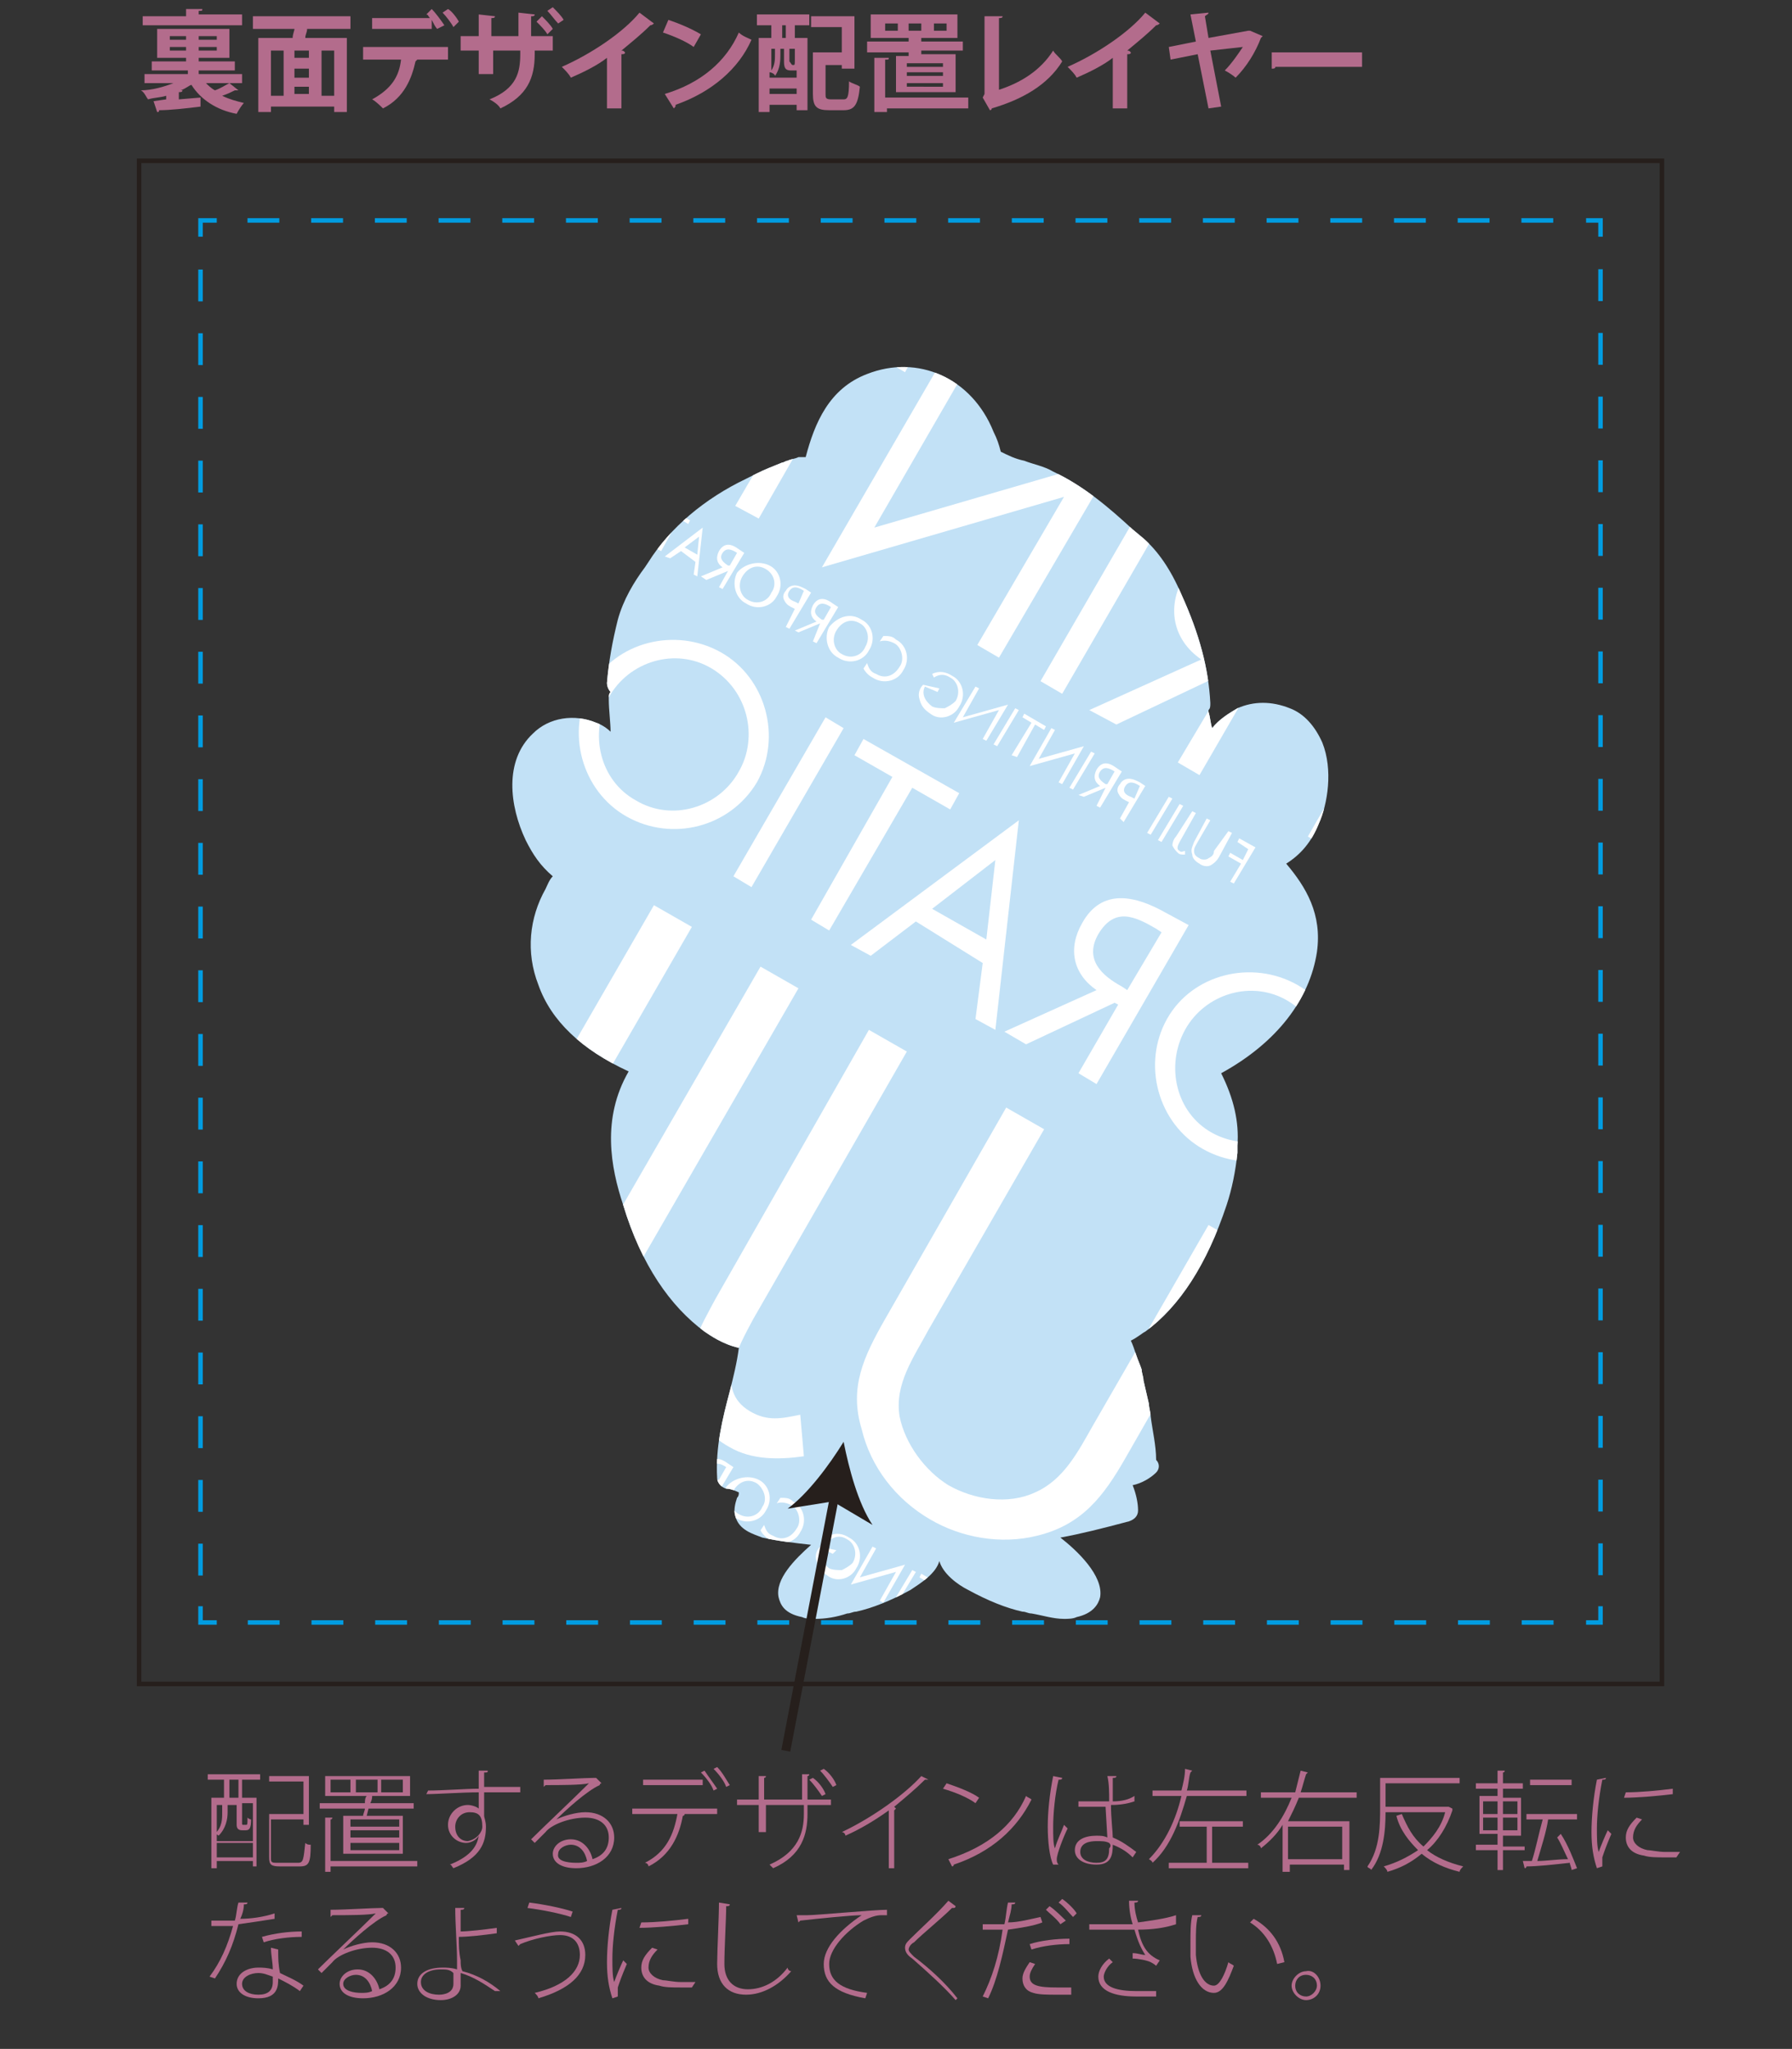 <?xml version="1.0" encoding="utf-8"?>
<!-- Generator: Adobe Illustrator 21.0.2, SVG Export Plug-In . SVG Version: 6.00 Build 0)  -->
<svg version="1.1" id="レイヤー_1" xmlns="http://www.w3.org/2000/svg" xmlns:xlink="http://www.w3.org/1999/xlink" x="0px"
	 y="0px" viewBox="0 0 99.2 113.4" style="enable-background:new 0 0 99.2 113.4;" xml:space="preserve">
<rect x="0" y="0" width="99.2" height="113.4" fill="#333333" stroke="none"/>
<style type="text/css">
	.st0{fill:#C2E1F6;}
	.st1{clip-path:url(#SVGID_2_);}
	.st2{fill:#FFFFFF;}
	.st3{fill:none;stroke:#261F1C;stroke-width:0.25;stroke-miterlimit:10;}
	.st4{fill:none;stroke:#009CE1;stroke-width:0.25;stroke-miterlimit:10;}
	.st5{fill:none;stroke:#009CE1;stroke-width:0.25;stroke-miterlimit:10;stroke-dasharray:1.763,1.763;}
	.st6{fill:#B36C8C;}
	.st7{fill:none;stroke:#261F1C;stroke-width:0.5;stroke-miterlimit:10;}
	.st8{fill:#261F1C;}
</style>
<path class="st0" d="M73,45.6c0.5-1.1,0.8-3,0.2-4.5c-0.4-0.9-1-1.6-1.8-1.9c-1-0.4-2-0.4-2.9,0c-0.5,0.3-1,0.6-1.4,1.1
	c-0.1-0.3-0.1-0.6-0.2-0.9c0,0,0,0,0-0.1c0.1-0.1,0.1-0.2,0.1-0.4c-0.1-1.9-0.6-3.8-1.6-6c-0.6-1.4-1.3-2.4-2.1-3.1l-0.6-0.5
	c-1.3-1.2-2.7-2.4-4.4-3.2c-0.5-0.3-1.1-0.4-1.6-0.6c-0.5-0.1-0.9-0.3-1.3-0.5c0,0,0,0,0,0c-0.1-0.4-0.2-0.7-0.4-1.1
	c-1.2-3-4.2-4.3-7-3.2c-2.1,0.8-2.9,2.7-3.4,4.6c-0.1,0-0.2,0-0.4,0c-0.2,0.1-0.4,0.1-0.6,0.2c-0.1,0-0.2,0.1-0.3,0.1
	c-0.5,0.2-1,0.4-1.4,0.6c-0.2,0.1-0.4,0.2-0.6,0.3c-2.3,1.1-4.2,2.7-5.4,4.6l-0.2,0.3c-0.6,0.8-1.2,1.8-1.5,2.9
	c-0.3,1.2-0.5,2.3-0.6,3.5c0,0.2,0.1,0.4,0.2,0.5c-0.1,0.1-0.1,0.2-0.1,0.4c0,0.6,0.1,1.3,0.1,1.8c-0.2-0.2-0.5-0.4-0.8-0.5
	c-1.2-0.5-2.6-0.3-3.5,0.6c-1.6,1.5-1.3,4-0.4,5.9c0.4,0.8,0.8,1.4,1.5,2c-0.2,0.2-0.3,0.5-0.4,0.7c-0.9,1.6-1.1,3.5-0.4,5.3
	c0.7,2,2.4,3.6,5,4.8c-1.5,2.6-1,5.3-0.3,7.4c1,3.3,2.6,5.6,4.5,7c0.3,0.2,1,0.7,1.9,0.9c-0.1,0.8-0.3,1.6-0.5,2.4
	c-0.4,1.5-0.8,3.1-0.7,4.8c0,0.3,0.3,0.6,0.6,0.6c0,0,0,0,0,0c0.1,0,0.4,0.1,0.6,0.2c0,0.1,0,0.2-0.1,0.3c-0.1,0.3-0.2,0.7-0.1,1
	c0.2,0.8,1,1,1.5,1.2c0.9,0.2,1.8,0.3,2.7,0.4c-0.9,0.8-2,1.9-1.8,2.9c0.1,0.4,0.3,0.9,1.3,1.1c0.2,0.1,0.5,0.1,0.7,0.1
	c0.6,0,1.2-0.1,1.8-0.3c0.2,0,0.3-0.1,0.5-0.1c0.9-0.2,1.9-0.6,3-1.2c0.6-0.4,1.4-0.9,1.6-1.6c0.2,0.7,1,1.3,1.6,1.6
	c1.1,0.6,2.1,1,3,1.2c0.2,0,0.3,0.1,0.5,0.1c0.6,0.1,1.2,0.3,1.8,0.3c0.2,0,0.5,0,0.7-0.1c0.9-0.2,1.2-0.7,1.3-1.1
	c0.2-1.2-1.3-2.6-2.2-3.3c1.1-0.2,2.3-0.5,3.8-0.9c0.3-0.1,0.5-0.3,0.5-0.6c0-0.4-0.1-0.9-0.3-1.4c0.5-0.1,1-0.4,1.3-0.7
	c0.2-0.2,0.2-0.5,0-0.7c0,0,0,0,0,0c0-0.8-0.2-1.6-0.3-2.4c0-0.2-0.1-0.5-0.1-0.7c-0.1-0.4-0.2-0.9-0.3-1.3c0-0.2-0.1-0.4-0.1-0.6
	c-0.1-0.3-0.2-0.5-0.3-0.8c-0.1-0.3-0.2-0.6-0.3-0.8c0.4-0.2,0.6-0.4,0.8-0.5c1.9-1.4,3.4-3.7,4.5-7c0.3-0.9,0.5-1.9,0.6-2.9
	c0,0,0-0.1,0-0.1c0-0.1,0-0.2,0-0.3c0.1-1.3-0.2-2.6-0.9-4c3.1-1.7,4.9-4.1,5.3-6.7c0.3-2.1-0.6-3.6-1.7-4.9
	C72,47.3,72.6,46.6,73,45.6z"/>
<g>
	<defs>
		<path id="SVGID_1_" d="M73,45.6c0.5-1.1,0.8-3,0.2-4.5c-0.4-0.9-1-1.6-1.8-1.9c-1-0.4-2-0.4-2.9,0c-0.5,0.3-1,0.6-1.4,1.1
			c-0.1-0.3-0.1-0.6-0.2-0.9c0,0,0,0,0-0.1c0.1-0.1,0.1-0.2,0.1-0.4c-0.1-1.9-0.6-3.8-1.6-6c-0.6-1.4-1.3-2.4-2.1-3.1l-0.6-0.5
			c-1.3-1.2-2.7-2.4-4.4-3.2c-0.5-0.3-1.1-0.4-1.6-0.6c-0.5-0.1-0.9-0.3-1.3-0.5c0,0,0,0,0,0c-0.1-0.4-0.2-0.7-0.4-1.1
			c-1.2-3-4.2-4.3-7-3.2c-2.1,0.8-2.9,2.7-3.4,4.6c-0.1,0-0.2,0-0.4,0c-0.2,0.1-0.4,0.1-0.6,0.2c-0.1,0-0.2,0.1-0.3,0.1
			c-0.5,0.2-1,0.4-1.4,0.6c-0.2,0.1-0.4,0.2-0.6,0.3c-2.3,1.1-4.2,2.7-5.4,4.6l-0.2,0.3c-0.6,0.8-1.2,1.8-1.5,2.9
			c-0.3,1.2-0.5,2.3-0.6,3.5c0,0.2,0.1,0.4,0.2,0.5c-0.1,0.1-0.1,0.2-0.1,0.4c0,0.6,0.1,1.3,0.1,1.8c-0.2-0.2-0.5-0.4-0.8-0.5
			c-1.2-0.5-2.6-0.3-3.5,0.6c-1.6,1.5-1.3,4-0.4,5.9c0.4,0.8,0.8,1.4,1.5,2c-0.2,0.2-0.3,0.5-0.4,0.7c-0.9,1.6-1.1,3.5-0.4,5.3
			c0.7,2,2.4,3.6,5,4.8c-1.5,2.6-1,5.3-0.3,7.4c1,3.3,2.6,5.6,4.5,7c0.3,0.2,1,0.7,1.9,0.9c-0.1,0.8-0.3,1.6-0.5,2.4
			c-0.4,1.5-0.8,3.1-0.7,4.8c0,0.3,0.3,0.6,0.6,0.6c0,0,0,0,0,0c0.1,0,0.4,0.1,0.6,0.2c0,0.1,0,0.2-0.1,0.3c-0.1,0.3-0.2,0.7-0.1,1
			c0.2,0.8,1,1,1.5,1.2c0.9,0.2,1.8,0.3,2.7,0.4c-0.9,0.8-2,1.9-1.8,2.9c0.1,0.4,0.3,0.9,1.3,1.1c0.2,0.1,0.5,0.1,0.7,0.1
			c0.6,0,1.2-0.1,1.8-0.3c0.2,0,0.3-0.1,0.5-0.1c0.9-0.2,1.9-0.6,3-1.2c0.6-0.4,1.4-0.9,1.6-1.6c0.2,0.7,1,1.3,1.6,1.6
			c1.1,0.6,2.1,1,3,1.2c0.2,0,0.3,0.1,0.5,0.1c0.6,0.1,1.2,0.3,1.8,0.3c0.2,0,0.5,0,0.7-0.1c0.9-0.2,1.2-0.7,1.3-1.1
			c0.2-1.2-1.3-2.6-2.2-3.3c1.1-0.2,2.3-0.5,3.8-0.9c0.3-0.1,0.5-0.3,0.5-0.6c0-0.4-0.1-0.9-0.3-1.4c0.5-0.1,1-0.4,1.3-0.7
			c0.2-0.2,0.2-0.5,0-0.7c0,0,0,0,0,0c0-0.8-0.2-1.6-0.3-2.4c0-0.2-0.1-0.5-0.1-0.7c-0.1-0.4-0.2-0.9-0.3-1.3c0-0.2-0.1-0.4-0.1-0.6
			c-0.1-0.3-0.2-0.5-0.3-0.8c-0.1-0.3-0.2-0.6-0.3-0.8c0.4-0.2,0.6-0.4,0.8-0.5c1.9-1.4,3.4-3.7,4.5-7c0.3-0.9,0.5-1.9,0.6-2.9
			c0,0,0-0.1,0-0.1c0-0.1,0-0.2,0-0.3c0.1-1.3-0.2-2.6-0.9-4c3.1-1.7,4.9-4.1,5.3-6.7c0.3-2.1-0.6-3.6-1.7-4.9
			C72,47.3,72.6,46.6,73,45.6z"/>
	</defs>
	<clipPath id="SVGID_2_">
		<use xlink:href="#SVGID_1_"  style="overflow:visible;"/>
	</clipPath>
	<g class="st1">
		<path class="st2" d="M62.8,94.2l0.1-0.2l0.9,0.5l-1.2,2l-0.2-0.1l0.6-1l-0.7-0.4l0.1-0.2l0.7,0.4l0.3-0.6L62.8,94.2z"/>
		<path class="st2" d="M62.3,93.7l0.2,0.1l-0.7,1.3c-0.1,0.2-0.3,0.4-0.5,0.5c-0.2,0.1-0.5,0-0.6-0.1c-0.2-0.1-0.4-0.3-0.4-0.5
			c-0.1-0.3,0-0.4,0.1-0.7l0.7-1.3l0.2,0.1l-0.7,1.2c-0.1,0.2-0.2,0.3-0.2,0.5c0,0.2,0.1,0.3,0.3,0.4c0.1,0.1,0.4,0.1,0.5,0
			c0.2-0.1,0.3-0.2,0.3-0.4L62.3,93.7z"/>
		<path class="st2" d="M60.2,92.5l0.2,0.1l-0.9,1.6c-0.1,0.2-0.2,0.4,0,0.5c0.1,0.1,0.2,0,0.3,0l0,0.2c-0.2,0-0.3,0-0.4-0.1
			c-0.1-0.1-0.2-0.2-0.3-0.4c0-0.2,0.1-0.4,0.2-0.5L60.2,92.5z"/>
		<path class="st2" d="M59.6,92.1l0.2,0.1l-1.2,2l-0.2-0.1L59.6,92.1z"/>
		<path class="st2" d="M59,91.8l0.2,0.1l-1.2,2l-0.2-0.1L59,91.8z"/>
		<path class="st2" d="M56.8,92L56.7,92c-0.2-0.1-0.3-0.2-0.4-0.4c-0.1-0.2,0-0.4,0.1-0.5c0.1-0.2,0.3-0.3,0.5-0.3
			c0.2,0,0.4,0.1,0.6,0.2l0.3,0.2l-1.2,2l-0.2-0.1L56.8,92z M57.4,91.1L57.4,91.1c-0.3-0.2-0.6-0.3-0.8,0c-0.2,0.3,0,0.5,0.3,0.6
			l0.2,0.1L57.4,91.1z"/>
		<path class="st2" d="M55.5,91.3L55.5,91.3l-1.2,0.5L54,91.6l1.2-0.5c-0.3-0.2-0.4-0.5-0.2-0.9c0.3-0.5,0.7-0.4,1.1-0.1l0.3,0.2
			l-1.2,2L55,92.2L55.5,91.3z M56,90.3L56,90.3c-0.3-0.2-0.6-0.3-0.8,0c-0.2,0.3,0,0.5,0.3,0.7l0.1,0L56,90.3z"/>
		<path class="st2" d="M54.7,89.3l0.2,0.1l-1.2,2l-0.2-0.1L54.7,89.3z"/>
		<path class="st2" d="M53.1,91.1l-0.2-0.1l0.9-1.6l-2.5,0.7l1.2-2.1l0.2,0.1l-0.9,1.6l2.5-0.7L53.1,91.1z"/>
		<path class="st2" d="M51.4,87.6l-0.5-0.3l0.1-0.2l1.2,0.7l-0.1,0.2l-0.5-0.3l-1,1.8l-0.2-0.1L51.4,87.6z"/>
		<path class="st2" d="M50.5,86.9l0.2,0.1l-1.2,2l-0.2-0.1L50.5,86.9z"/>
		<path class="st2" d="M48.9,88.7l-0.2-0.1l0.9-1.6l-2.5,0.7l1.2-2.1l0.2,0.1l-0.9,1.6l2.5-0.7L48.9,88.7z"/>
		<path class="st2" d="M46.3,85.8L46.1,86l-0.6-0.3c-0.2,0.4,0,0.8,0.4,1.1c0.2,0.1,0.5,0.1,0.7,0.1c0.2-0.1,0.4-0.2,0.6-0.4
			c0.3-0.5,0.1-1.1-0.3-1.3c-0.3-0.2-0.6-0.2-0.9,0l-0.1-0.2c0.4-0.2,0.8-0.1,1.1,0.1c0.6,0.3,0.8,1.1,0.4,1.7
			c-0.3,0.6-1.1,0.8-1.6,0.4c-0.3-0.2-0.5-0.4-0.6-0.8c-0.1-0.3,0-0.6,0.2-0.8L46.3,85.8z"/>
		<path class="st2" d="M43.2,82.9c0.3,0,0.5,0,0.7,0.2c0.6,0.3,0.8,1.1,0.4,1.7c-0.3,0.6-1.1,0.8-1.7,0.4c-0.2-0.1-0.4-0.3-0.5-0.5
			l0.2-0.3c0.1,0.3,0.2,0.5,0.5,0.6c0.5,0.3,1,0.1,1.3-0.4c0.3-0.4,0.1-1.1-0.3-1.3c-0.2-0.1-0.5-0.2-0.8-0.1L43.2,82.9z"/>
		<path class="st2" d="M42,81.9c0.6,0.3,0.8,1.1,0.4,1.7c-0.3,0.6-1.1,0.8-1.7,0.4c-0.6-0.3-0.8-1.1-0.5-1.7
			C40.6,81.8,41.4,81.6,42,81.9z M41.9,82.1c-0.5-0.3-1-0.1-1.3,0.4c-0.3,0.5-0.1,1.1,0.3,1.3c0.5,0.3,1.1,0.1,1.3-0.4
			C42.5,83,42.3,82.4,41.9,82.1z"/>
		<path class="st2" d="M39.7,82.2L39.7,82.2l-1.2,0.5l-0.3-0.2l1.2-0.5c-0.3-0.2-0.4-0.5-0.2-0.9c0.3-0.5,0.7-0.4,1.1-0.1l0.3,0.2
			l-1.2,2L39.2,83L39.7,82.2z M40.2,81.2L40.2,81.2c-0.3-0.2-0.6-0.3-0.8,0c-0.2,0.3,0,0.5,0.3,0.7l0.1,0L40.2,81.2z"/>
		<path class="st2" d="M38.3,81.3l-0.2-0.1c-0.2-0.1-0.3-0.2-0.4-0.4c-0.1-0.2,0-0.4,0.1-0.5c0.1-0.2,0.3-0.3,0.5-0.3
			c0.2,0,0.4,0.1,0.6,0.2l0.3,0.2l-1.2,2l-0.2-0.1L38.3,81.3z M38.8,80.4L38.8,80.4c-0.3-0.2-0.6-0.3-0.8,0c-0.2,0.3,0,0.5,0.3,0.6
			l0.2,0.1L38.8,80.4z"/>
		<path class="st2" d="M36.9,78.9c0.6,0.3,0.8,1.1,0.4,1.7c-0.3,0.6-1.1,0.8-1.7,0.4c-0.6-0.3-0.8-1.1-0.5-1.7
			C35.5,78.8,36.3,78.6,36.9,78.9z M36.7,79.2c-0.5-0.3-1-0.1-1.3,0.4c-0.3,0.5-0.1,1.1,0.3,1.3c0.5,0.3,1.1,0.1,1.3-0.4
			C37.3,80,37.2,79.4,36.7,79.2z"/>
		<path class="st2" d="M34.6,79.2L34.6,79.2l-1.2,0.5l-0.3-0.2l1.2-0.5c-0.3-0.2-0.4-0.5-0.2-0.9c0.3-0.5,0.7-0.4,1.1-0.1l0.3,0.2
			l-1.2,2l-0.2-0.1L34.6,79.2z M35.1,78.3L35.1,78.3c-0.3-0.2-0.6-0.3-0.8,0c-0.2,0.3,0,0.5,0.3,0.7l0.1,0L35.1,78.3z"/>
		<path class="st2" d="M32,78.1l-0.6,0.4l-0.3-0.1l2.1-1.6L33,79.5l-0.2-0.1l0.1-0.7L32,78.1z M32.2,78l0.7,0.4l0.1-1L32.2,78z"/>
		<path class="st2" d="M31.7,76.3L31.2,76l0.1-0.2l1.2,0.7l-0.1,0.2l-0.5-0.3l-1,1.8l-0.2-0.1L31.7,76.3z"/>
		<path class="st2" d="M30.8,75.5l0.2,0.1l-1.2,2l-0.2-0.1L30.8,75.5z"/>
		<path class="st2" d="M68.5,46.6l0.1-0.2l0.9,0.5l-1.2,2l-0.2-0.1l0.6-1L68,47.4l0.1-0.2l0.7,0.4l0.3-0.6L68.5,46.6z"/>
		<path class="st2" d="M68,46l0.2,0.1l-0.7,1.3c-0.1,0.2-0.3,0.4-0.5,0.5c-0.2,0.1-0.5,0-0.6-0.1c-0.2-0.1-0.4-0.3-0.4-0.5
			c-0.1-0.3,0-0.4,0.1-0.7l0.7-1.3l0.2,0.1l-0.7,1.2c-0.1,0.2-0.2,0.3-0.2,0.5c0,0.2,0.1,0.3,0.3,0.4c0.1,0.1,0.4,0.1,0.5,0
			c0.2-0.1,0.3-0.2,0.3-0.4L68,46z"/>
		<path class="st2" d="M66,44.9l0.2,0.1l-0.9,1.6c-0.1,0.2-0.2,0.4,0,0.5c0.1,0.1,0.2,0,0.3,0l0,0.2c-0.2,0-0.3,0-0.4-0.1
			c-0.1-0.1-0.2-0.2-0.3-0.4c0-0.2,0.1-0.4,0.2-0.5L66,44.9z"/>
		<path class="st2" d="M65.3,44.5l0.2,0.1l-1.2,2l-0.2-0.1L65.3,44.5z"/>
		<path class="st2" d="M64.7,44.1l0.2,0.1l-1.2,2l-0.2-0.1L64.7,44.1z"/>
		<path class="st2" d="M62.5,44.4l-0.2-0.1c-0.2-0.1-0.3-0.2-0.4-0.4c-0.1-0.2,0-0.4,0.1-0.5c0.1-0.2,0.3-0.3,0.5-0.3
			c0.2,0,0.4,0.1,0.6,0.2l0.3,0.2l-1.2,2L62,45.3L62.5,44.4z M63.1,43.5L63.1,43.5c-0.3-0.2-0.6-0.3-0.8,0c-0.2,0.3,0,0.5,0.3,0.6
			l0.2,0.1L63.1,43.5z"/>
		<path class="st2" d="M61.2,43.6L61.2,43.6L60,44.1L59.7,44l1.2-0.5c-0.3-0.2-0.4-0.5-0.2-0.9c0.3-0.5,0.7-0.4,1.1-0.1l0.3,0.2
			l-1.2,2l-0.2-0.1L61.2,43.6z M61.7,42.7L61.7,42.7c-0.3-0.2-0.6-0.3-0.8,0c-0.2,0.3,0,0.5,0.3,0.7l0.1,0L61.7,42.7z"/>
		<path class="st2" d="M60.4,41.6l0.2,0.1l-1.2,2l-0.2-0.1L60.4,41.6z"/>
		<path class="st2" d="M58.8,43.4l-0.2-0.1l0.9-1.6l-2.5,0.7l1.2-2.1l0.2,0.1l-0.9,1.6l2.5-0.7L58.8,43.4z"/>
		<path class="st2" d="M57.1,40l-0.5-0.3l0.1-0.2l1.2,0.7l-0.1,0.2l-0.5-0.3l-1,1.8L56,41.8L57.1,40z"/>
		<path class="st2" d="M56.2,39.2l0.2,0.1l-1.2,2l-0.2-0.1L56.2,39.2z"/>
		<path class="st2" d="M54.6,41l-0.2-0.1l0.9-1.6l-2.5,0.7L54,38l0.2,0.1l-0.9,1.6l2.5-0.7L54.6,41z"/>
		<path class="st2" d="M52,38.1l-0.1,0.2L51.2,38c-0.2,0.4,0,0.8,0.4,1.1c0.2,0.1,0.5,0.1,0.7,0.1c0.2-0.1,0.4-0.2,0.6-0.4
			c0.3-0.5,0.1-1.1-0.3-1.3c-0.3-0.2-0.6-0.2-0.9,0l-0.1-0.2c0.4-0.2,0.8-0.1,1.1,0.1c0.6,0.3,0.8,1.1,0.4,1.7
			c-0.3,0.6-1.1,0.8-1.6,0.4c-0.3-0.2-0.5-0.4-0.6-0.8c-0.1-0.3,0-0.6,0.2-0.8L52,38.1z"/>
		<path class="st2" d="M48.9,35.2c0.3,0,0.5,0,0.7,0.2c0.6,0.3,0.8,1.1,0.4,1.7c-0.3,0.6-1.1,0.8-1.7,0.4c-0.2-0.1-0.4-0.3-0.5-0.5
			l0.2-0.3c0.1,0.3,0.2,0.5,0.5,0.6c0.5,0.3,1,0.1,1.3-0.4c0.3-0.4,0.1-1.1-0.3-1.3c-0.2-0.1-0.5-0.2-0.8-0.1L48.9,35.2z"/>
		<path class="st2" d="M47.7,34.3c0.6,0.3,0.8,1.1,0.4,1.7c-0.3,0.6-1.1,0.8-1.7,0.4c-0.6-0.3-0.8-1.1-0.5-1.7
			C46.4,34.1,47.1,33.9,47.7,34.3z M47.6,34.5c-0.5-0.3-1-0.1-1.3,0.4c-0.3,0.5-0.1,1.1,0.3,1.3c0.5,0.3,1.1,0.1,1.3-0.4
			C48.2,35.3,48,34.7,47.6,34.5z"/>
		<path class="st2" d="M45.4,34.5L45.4,34.5L44.2,35L44,34.9l1.2-0.5c-0.3-0.2-0.4-0.5-0.2-0.9c0.3-0.5,0.7-0.4,1.1-0.1l0.3,0.2
			l-1.2,2l-0.2-0.1L45.4,34.5z M46,33.6L46,33.6c-0.3-0.2-0.6-0.3-0.8,0c-0.2,0.3,0,0.5,0.3,0.7l0.1,0L46,33.6z"/>
		<path class="st2" d="M44,33.7l-0.2-0.1c-0.2-0.1-0.3-0.2-0.4-0.4c-0.1-0.2,0-0.4,0.1-0.5c0.1-0.2,0.3-0.3,0.5-0.3
			c0.2,0,0.4,0.1,0.6,0.2l0.3,0.2l-1.2,2l-0.2-0.1L44,33.7z M44.5,32.7L44.5,32.7c-0.3-0.2-0.6-0.3-0.8,0c-0.2,0.3,0,0.5,0.3,0.6
			l0.2,0.1L44.5,32.7z"/>
		<path class="st2" d="M42.6,31.3c0.6,0.3,0.8,1.1,0.4,1.7c-0.3,0.6-1.1,0.8-1.7,0.4c-0.6-0.3-0.8-1.1-0.5-1.7
			C41.2,31.2,42,31,42.6,31.3z M42.4,31.5c-0.5-0.3-1-0.1-1.3,0.4c-0.3,0.5-0.1,1.1,0.3,1.3c0.5,0.3,1.1,0.1,1.3-0.4
			C43,32.4,42.9,31.8,42.4,31.5z"/>
		<path class="st2" d="M40.3,31.6L40.3,31.6l-1.2,0.5l-0.3-0.2l1.2-0.5c-0.3-0.2-0.4-0.5-0.2-0.9c0.3-0.5,0.7-0.4,1.1-0.1l0.3,0.2
			l-1.2,2l-0.2-0.1L40.3,31.6z M40.8,30.6L40.8,30.6c-0.3-0.2-0.6-0.3-0.8,0c-0.2,0.3,0,0.5,0.3,0.7l0.1,0L40.8,30.6z"/>
		<path class="st2" d="M37.7,30.5l-0.6,0.4l-0.3-0.1l2.1-1.6l-0.3,2.7l-0.2-0.1l0.1-0.7L37.7,30.5z M37.9,30.3l0.7,0.4l0.1-1
			L37.9,30.3z"/>
		<path class="st2" d="M37.4,28.6l-0.5-0.3l0.1-0.2l1.2,0.7l-0.1,0.2l-0.5-0.3l-1,1.8l-0.2-0.1L37.4,28.6z"/>
		<path class="st2" d="M36.6,27.9l0.2,0.1l-1.2,2l-0.2-0.1L36.6,27.9z"/>
		<path class="st2" d="M35.2,27.1c0.6,0.3,0.8,1.1,0.4,1.7c-0.3,0.6-1.1,0.8-1.7,0.4c-0.6-0.3-0.8-1.1-0.5-1.7
			C33.9,26.9,34.6,26.7,35.2,27.1z M35.1,27.3c-0.5-0.3-1-0.1-1.3,0.4c-0.3,0.5-0.1,1.1,0.3,1.3c0.5,0.3,1.1,0.1,1.3-0.4
			C35.7,28.1,35.6,27.5,35.1,27.3z"/>
		<path class="st2" d="M32.6,28.3l-0.2-0.1l0.9-1.6l-2.5,0.7l1.2-2.1l0.2,0.1L31.3,27l2.5-0.7L32.6,28.3z"/>
		<path class="st2" d="M64.8,103c1-0.1,2,0.1,2.9,0.6c2.3,1.3,3.1,4.3,1.8,6.7c-1.3,2.3-4.3,3-6.6,1.7c-0.9-0.5-1.5-1.3-2-2.2
			l0.6-1.1c0.3,1,0.9,2,1.8,2.5c1.8,1,4.2,0.3,5.2-1.5c1-1.8,0.5-4.2-1.3-5.2c-0.9-0.5-2.1-0.6-3.1-0.4L64.8,103z"/>
		<path class="st2" d="M59.9,99.2c2.3,1.3,3.1,4.3,1.8,6.6c-1.3,2.3-4.3,3.1-6.6,1.7c-2.3-1.3-3.2-4.3-1.8-6.6
			C54.6,98.6,57.6,97.8,59.9,99.2z M59.4,100c-1.9-1.1-4.2-0.4-5.2,1.4c-1.1,1.8-0.5,4.2,1.4,5.3c1.8,1.1,4.2,0.4,5.2-1.4
			C61.9,103.4,61.3,101.1,59.4,100z"/>
		<path class="st2" d="M50.9,100.2l-0.2-0.1l-4.5,2.1l-1.1-0.6l4.7-2.1c-1.2-0.8-1.5-2.2-0.7-3.4c1.1-1.8,2.7-1.4,4.2-0.5l1.2,0.7
			l-4.7,8.1l-0.9-0.5L50.9,100.2z M53,96.5l-0.3-0.2c-1.1-0.6-2.1-1.1-2.9,0.3c-0.7,1.3,0.2,2,1.2,2.6l0.3,0.2L53,96.5z"/>
		<path class="st2" d="M45,96.8l-0.7-0.4c-0.7-0.4-1.3-0.9-1.6-1.6c-0.3-0.7-0.1-1.5,0.2-2.2c0.4-0.7,1.1-1.2,2-1.3
			c0.8-0.1,1.6,0.3,2.3,0.7l1.3,0.8l-4.7,8.1l-0.9-0.5L45,96.8z M47.2,93.1l-0.3-0.2c-1.1-0.6-2.2-1.1-2.9,0.2c-0.7,1.2,0,1.9,1,2.5
			l0.6,0.3L47.2,93.1z"/>
		<path class="st2" d="M39.4,87.4c2.3,1.3,3.1,4.3,1.8,6.6c-1.3,2.3-4.3,3.1-6.6,1.7c-2.3-1.3-3.2-4.3-1.8-6.6
			C34.1,86.8,37.1,86,39.4,87.4z M39,88.2c-1.9-1.1-4.2-0.4-5.2,1.4c-1.1,1.8-0.5,4.2,1.4,5.3c1.8,1.1,4.2,0.4,5.2-1.4
			C41.4,91.6,40.8,89.3,39,88.2z"/>
		<path class="st2" d="M30.4,88.4l-0.2-0.1l-4.5,2.1l-1.1-0.6l4.7-2.1c-1.2-0.8-1.5-2.2-0.7-3.4c1.1-1.8,2.7-1.4,4.2-0.5l1.2,0.7
			l-4.7,8.1l-0.9-0.5L30.4,88.4z M32.5,84.7l-0.3-0.2c-1.1-0.6-2.1-1.1-2.9,0.3c-0.7,1.3,0.2,2,1.2,2.6l0.3,0.2L32.5,84.7z"/>
		<path class="st2" d="M84.2,68.5L84,68.4l-4.9,2.3L77.9,70l5.1-2.3c-1.3-0.9-1.6-2.3-0.8-3.7c1.1-2,3-1.5,4.6-0.6l1.3,0.7L83,72.9
			l-1-0.6L84.2,68.5z M86.5,64.5l-0.3-0.2c-1.2-0.7-2.3-1.2-3.2,0.3c-0.8,1.4,0.2,2.2,1.3,2.9l0.3,0.2L86.5,64.5z"/>
		<path class="st2" d="M77.9,64.9l-0.7-0.4c-0.7-0.4-1.4-1-1.8-1.8c-0.3-0.8-0.2-1.7,0.3-2.4c0.5-0.8,1.2-1.4,2.2-1.4
			c0.9-0.1,1.7,0.4,2.5,0.8l1.4,0.8l-5.1,8.8l-1-0.6L77.9,64.9z M80.2,60.8l-0.4-0.2c-1.1-0.7-2.4-1.2-3.2,0.2
			c-0.7,1.3,0,2.1,1.1,2.7l0.7,0.4L80.2,60.8z"/>
		<path class="st2" d="M71.8,54.5c2.5,1.4,3.4,4.7,2,7.2c-1.5,2.5-4.7,3.3-7.2,1.9s-3.4-4.7-2-7.2C66,53.9,69.3,53.1,71.8,54.5z
			 M71.3,55.4c-2-1.2-4.6-0.4-5.7,1.6c-1.1,2-0.5,4.6,1.5,5.7s4.6,0.4,5.7-1.6C73.9,59.2,73.3,56.6,71.3,55.4z"/>
		<path class="st2" d="M61.9,55.6l-0.2-0.1l-4.9,2.3l-1.2-0.7l5.1-2.3c-1.3-0.9-1.6-2.3-0.8-3.7c1.1-2,3-1.5,4.6-0.6l1.3,0.7
			l-5.1,8.8l-1-0.6L61.9,55.6z M64.3,51.6L64,51.4c-1.2-0.7-2.3-1.2-3.2,0.3C60,53.1,61,54,62.1,54.6l0.3,0.2L64.3,51.6z"/>
		<path class="st2" d="M50.7,51l-2.5,1.9l-1.1-0.6l9.3-6.9l-1.3,11.6l-1.1-0.6l0.4-3.1L50.7,51z M51.6,50.3l3,1.7l0.5-4.4L51.6,50.3
			z"/>
		<path class="st2" d="M49.4,43l-2.1-1.2l0.5-0.9l5.3,3l-0.5,0.9l-2.1-1.2l-4.6,7.9l-1-0.6L49.4,43z"/>
		<path class="st2" d="M45.7,39.7l1,0.6l-5.1,8.8l-1-0.6L45.7,39.7z"/>
		<path class="st2" d="M39.9,36.1c2.5,1.4,3.4,4.7,2,7.2c-1.5,2.5-4.7,3.3-7.2,1.9c-2.5-1.4-3.4-4.7-2-7.2
			C34.1,35.5,37.4,34.7,39.9,36.1z M39.4,37c-2-1.2-4.6-0.4-5.7,1.6c-1.1,2-0.5,4.6,1.5,5.7c2,1.2,4.6,0.4,5.7-1.6
			C42,40.8,41.4,38.2,39.4,37z"/>
		<path class="st2" d="M28.7,41.6l-1-0.6l3.9-6.8l-11,3.2l5.3-9.2l1,0.6L23,35.7l11-3.2L28.7,41.6z"/>
		<path class="st2" d="M75.1,41.6l-0.9-0.5c-0.9-0.5-1.8-1.2-2.1-2.2c-0.3-0.9-0.2-2,0.3-2.9c0.5-1,1.5-1.6,2.6-1.7
			c1.1-0.1,2.1,0.4,3,1l1.8,1L73.6,47l-1.2-0.7L75.1,41.6z M78,36.7l-0.4-0.3c-1.4-0.8-2.9-1.5-3.9,0.3c-0.9,1.5,0,2.6,1.3,3.3
			l0.8,0.5L78,36.7z"/>
		<path class="st2" d="M68,37.5l-0.3-0.2l-5.9,2.8l-1.5-0.8l6.2-2.8c-1.6-1.1-1.9-2.9-1-4.5c1.4-2.4,3.6-1.9,5.6-0.7l1.5,0.9
			l-6.2,10.7l-1.2-0.7L68,37.5z M70.8,32.6l-0.4-0.2c-1.4-0.8-2.8-1.4-3.8,0.4c-1,1.7,0.3,2.7,1.6,3.5l0.4,0.2L70.8,32.6z"/>
		<path class="st2" d="M63.8,27l1.2,0.7l-6.2,10.7l-1.2-0.7L63.8,27z"/>
		<path class="st2" d="M55.3,36.4l-1.2-0.7l4.8-8.2l-13.4,3.9L52,20.2l1.2,0.7l-4.8,8.3l13.4-3.9L55.3,36.4z"/>
		<path class="st2" d="M46.3,18.4l-2.6-1.5l0.6-1.1l6.4,3.7l-0.6,1.1l-2.6-1.5l-5.5,9.6L40.7,28L46.3,18.4z"/>
		<path class="st2" d="M41.9,14.4l1.2,0.7l-6.2,10.7l-1.2-0.7L41.9,14.4z"/>
		<path class="st2" d="M33.5,23.8l-1.2-0.7l4.8-8.2l-13.4,3.9l6.5-11.2l1.2,0.7l-4.8,8.3l13.4-3.9L33.5,23.8z"/>
		<path class="st2" d="M71.2,72.9l1.1-1.9l8.5,4.9L70,94.5l-2.1-1.2l5.3-9.2l-6.2-3.6l1.1-1.9l6.2,3.6l3.2-5.5L71.2,72.9z"/>
		<path class="st2" d="M66.9,67.8L69,69l-6.7,11.7c-1.2,2.1-2.4,3.7-4.9,4.3c-2,0.5-4.2,0.1-5.9-0.9c-1.9-1.1-3.3-2.9-3.8-5
			C47,76.8,47.8,75.1,49,73l6.7-11.7l2.1,1.2l-6.4,11.1c-0.8,1.5-1.9,3-1.6,4.8c0.3,1.5,1.4,3,2.7,3.8c1.4,0.8,3.3,1.1,4.8,0.4
			c1.6-0.7,2.4-2.3,3.2-3.7L66.9,67.8z"/>
		<path class="st2" d="M48.1,57l2.1,1.2l-8.5,14.8c-0.8,1.5-2.2,3.9-0.2,5.1c1,0.6,1.8,0.4,2.8,0.2l0.2,2.3
			c-1.4,0.2-2.9,0.2-4.1-0.5c-1.3-0.7-2.1-1.9-2.3-3.4c-0.2-1.8,0.7-3.3,1.5-4.8L48.1,57z"/>
		<path class="st2" d="M42.1,53.5l2.1,1.2L33.4,73.4l-2.1-1.2L42.1,53.5z"/>
		<path class="st2" d="M36.2,50.1l2.1,1.2L27.5,70l-2.1-1.2L36.2,50.1z"/>
		<path class="st2" d="M61.1,16.7l0.3-0.5l2.1,1.2l-2.6,4.5l-0.5-0.3l1.3-2.2l-1.5-0.9l0.3-0.5l1.5,0.9l0.8-1.3L61.1,16.7z"/>
		<path class="st2" d="M60.1,15.4l0.5,0.3l-1.6,2.8c-0.3,0.5-0.6,0.9-1.2,1.1c-0.5,0.1-1,0-1.4-0.2c-0.5-0.3-0.8-0.7-0.9-1.2
			c-0.1-0.6,0-1,0.3-1.5l1.6-2.8l0.5,0.3l-1.6,2.7c-0.2,0.4-0.5,0.7-0.4,1.2c0.1,0.4,0.3,0.7,0.7,0.9c0.3,0.2,0.8,0.3,1.2,0.1
			c0.4-0.2,0.6-0.6,0.8-0.9L60.1,15.4z"/>
		<path class="st2" d="M55.5,12.8l0.5,0.3l-2.1,3.6c-0.2,0.4-0.5,0.9-0.1,1.2c0.2,0.1,0.4,0.1,0.7,0.1l0.1,0.6c-0.3,0.1-0.7,0-1-0.1
			c-0.3-0.2-0.5-0.5-0.6-0.8c-0.1-0.4,0.2-0.8,0.4-1.2L55.5,12.8z"/>
		<path class="st2" d="M54,12l0.5,0.3l-2.6,4.5l-0.5-0.3L54,12z"/>
		<path class="st2" d="M52.6,11.1l0.5,0.3L50.5,16L50,15.7L52.6,11.1z"/>
		<path class="st2" d="M47.9,11.8l-0.4-0.2c-0.4-0.2-0.7-0.5-0.9-0.9c-0.1-0.4-0.1-0.9,0.1-1.2c0.2-0.4,0.6-0.7,1.1-0.7
			c0.5,0,0.9,0.2,1.3,0.4l0.7,0.4l-2.6,4.5l-0.5-0.3L47.9,11.8z M49.1,9.7l-0.2-0.1c-0.6-0.3-1.2-0.6-1.6,0.1
			c-0.4,0.6,0,1.1,0.6,1.4l0.3,0.2L49.1,9.7z"/>
		<path class="st2" d="M44.8,10.1L44.7,10l-2.5,1.2l-0.6-0.4l2.6-1.2c-0.7-0.5-0.8-1.2-0.4-1.9c0.6-1,1.5-0.8,2.4-0.3l0.7,0.4
			l-2.6,4.5L43.7,12L44.8,10.1z M46,8l-0.2-0.1c-0.6-0.3-1.2-0.6-1.6,0.2c-0.4,0.7,0.1,1.1,0.7,1.5l0.2,0.1L46,8z"/>
		<path class="st2" d="M43,5.6l0.5,0.3l-2.6,4.5l-0.5-0.3L43,5.6z"/>
		<path class="st2" d="M39.5,9.6L39,9.3l2-3.5l-5.7,1.7l2.7-4.7L38.6,3l-2,3.5l5.7-1.7L39.5,9.6z"/>
	</g>
</g>
<g>
	<rect x="7.7" y="8.9" class="st3" width="84.3" height="84.3"/>
	<g>
		<g>
			<polyline class="st4" points="88.6,88.9 88.6,89.8 87.8,89.8 			"/>
			<line class="st5" x1="86" y1="89.8" x2="12.8" y2="89.8"/>
			<polyline class="st4" points="12,89.8 11.1,89.8 11.1,88.9 			"/>
			<line class="st5" x1="11.1" y1="87.2" x2="11.1" y2="14"/>
			<polyline class="st4" points="11.1,13.1 11.1,12.2 12,12.2 			"/>
			<line class="st5" x1="13.7" y1="12.2" x2="86.9" y2="12.2"/>
			<polyline class="st4" points="87.8,12.2 88.6,12.2 88.6,13.1 			"/>
			<line class="st5" x1="88.6" y1="14.9" x2="88.6" y2="88.1"/>
		</g>
	</g>
</g>
<g>
	<path class="st6" d="M11.5,98.5v-0.3h2.9v0.3h-1v1h0.8v3.8H14v-0.3h-2v0.4h-0.3v-3.9h0.7v-1H11.5z M14,101.8v-2h-0.6v1.1
		c0,0.1,0,0.1,0.1,0.1h0.1c0.1,0,0.1,0,0.1-0.4c0,0,0.1,0.1,0.2,0.1c0,0.5-0.1,0.6-0.3,0.6h-0.2c-0.2,0-0.3-0.1-0.3-0.3v-1.1h-0.5
		v0.4c0,0.4-0.1,0.9-0.5,1.3c0,0-0.1-0.1-0.2-0.1c0.4-0.4,0.4-0.8,0.4-1.2v-0.4H12v2H14z M12,102.8h2V102h-2V102.8z M13.2,99.5v-1
		h-0.5v1H13.2z M15,102.9c0,0.2,0.1,0.2,0.4,0.2h1.1c0.3,0,0.3-0.2,0.4-1.1c0.1,0.1,0.2,0.1,0.3,0.1c0,1-0.1,1.2-0.6,1.2h-1.1
		c-0.5,0-0.6-0.1-0.6-0.5v-2.4h1.9v-1.8h-1.9v-0.3h2.2v2.7h-0.3v-0.3H15V102.9z"/>
	<path class="st6" d="M19.1,100.5h1c0-0.1,0.1-0.3,0.1-0.4h-2.5v-0.3h2.5c0-0.1,0-0.3,0.1-0.4H18v-1.1h4.7v1.1h-2c0,0,0,0-0.1,0
		c0,0.1,0,0.2-0.1,0.4h2.4v0.3h-2.5l-0.1,0.4h2v2.1h-3.3V100.5z M23.1,103v0.3h-4.8v0.3H18v-3l0.4,0c0,0,0,0.1-0.1,0.1v2.3H23.1z
		 M19.4,99.2v-0.7h-1.1v0.7H19.4z M22.1,101.1v-0.4h-2.7v0.4H22.1z M22.1,101.7v-0.4h-2.7v0.4H22.1z M22.1,102.4v-0.4h-2.7v0.4H22.1
		z M19.7,98.5v0.7h1.2v-0.7H19.7z M21.1,98.5v0.7h1.2v-0.7H21.1z"/>
	<path class="st6" d="M23.7,99.1c0.8,0,2.1-0.1,2.8-0.1c0-0.1,0-0.9,0-1l0.5,0c0,0.1,0,0.1-0.2,0.1c0,0.2,0,0.5,0,0.8
		c0.7,0,1.5,0,2,0v0.3c-0.5,0-1.3,0-2,0c0,0.3,0,0.5,0,0.7c0,0.2,0,0.4,0,0.6c0,0.1,0.1,0.3,0.1,0.6c0,0.9-0.3,1.7-1.8,2.3
		c-0.1-0.1-0.1-0.2-0.2-0.2c1-0.4,1.5-0.9,1.6-1.6h0c-0.1,0.2-0.4,0.4-0.7,0.4c-0.5,0-1-0.4-1-1c0-0.6,0.5-1.1,1.1-1.1
		c0.2,0,0.5,0.1,0.6,0.2c0,0,0-0.1,0-0.1c0-0.1,0-0.4,0-0.8c-0.9,0-2.3,0.1-2.9,0.1L23.7,99.1z M26.7,101.1c0-0.6-0.2-0.8-0.7-0.8
		c-0.5,0-0.8,0.4-0.8,0.8c0,0.5,0.3,0.8,0.7,0.8C26.4,101.8,26.7,101.4,26.7,101.1z"/>
	<path class="st6" d="M30.8,100.7c0.4-0.2,1.1-0.4,1.6-0.4c1,0,1.6,0.6,1.6,1.4c0,1.1-1,1.7-2.1,1.7c-0.8,0-1.3-0.3-1.3-0.8
		c0-0.4,0.4-0.8,1-0.8c0.7,0,1.1,0.6,1.2,1.1c0.6-0.2,0.9-0.6,0.9-1.2c0-0.7-0.5-1.1-1.3-1.1c-0.9,0-1.9,0.4-2.2,0.8
		c-0.2,0.2-0.4,0.4-0.6,0.6l-0.2-0.2c0.6-0.6,2.4-2.3,3.2-3.1c-0.4,0.1-1.6,0.1-2.4,0.1c0,0-0.1,0.1-0.1,0.1l0-0.4
		c0.8,0,2.3-0.1,2.8-0.1l0.1,0l0.3,0.3c0,0-0.1,0-0.1,0.1C32.5,99.1,31.3,100.2,30.8,100.7L30.8,100.7z M31.9,103.1
		c0.2,0,0.4,0,0.6-0.1c-0.1-0.5-0.4-0.9-0.9-0.9c-0.3,0-0.7,0.2-0.7,0.5C30.8,103,31.4,103.1,31.9,103.1z"/>
	<path class="st6" d="M39.8,100.4h-2l0.1,0c0,0,0,0.1-0.1,0.1c-0.2,1.1-0.7,2.2-1.9,2.8c0-0.1-0.1-0.2-0.2-0.2
		c1.2-0.6,1.6-1.6,1.8-2.7H35v-0.3h4.7V100.4z M38.9,98.8h-3.3v-0.3h3.3V98.8z M39,98c0.2,0.3,0.5,0.7,0.7,1l-0.2,0.1
		c-0.1-0.3-0.4-0.7-0.7-1L39,98z M39.7,97.8c0.3,0.3,0.5,0.7,0.7,1l-0.2,0.1c-0.1-0.3-0.4-0.7-0.7-1L39.7,97.8z"/>
	<path class="st6" d="M46,99.9h-1.3v0.5c0,1.1-0.3,2.3-1.9,3c-0.1-0.1-0.2-0.2-0.2-0.2c1.6-0.7,1.9-1.8,1.9-2.8v-0.5h-2.1v1.5H42
		v-1.5h-1.2v-0.3H42v-1.3l0.4,0c0,0.1-0.1,0.1-0.1,0.1v1.2h2.1v-1.4l0.4,0c0,0,0,0.1-0.1,0.1v1.3H46V99.9z M45,98.4
		c0.3,0.2,0.6,0.6,0.7,0.9l-0.2,0.1c-0.2-0.3-0.5-0.7-0.7-0.9L45,98.4z M45.6,97.9c0.3,0.2,0.6,0.6,0.7,0.9l-0.2,0.1
		c-0.2-0.3-0.5-0.7-0.7-0.9L45.6,97.9z"/>
	<path class="st6" d="M51.4,98.5c0,0-0.1,0-0.1,0c0,0,0,0-0.1,0c-0.5,0.5-1.1,1-1.7,1.5l0.1,0.1c0,0-0.1,0.1-0.1,0.1v3.2h-0.3v-3.2
		c-0.7,0.5-1.5,1-2.4,1.4c0-0.1-0.1-0.2-0.2-0.2c1.7-0.8,3.5-2.1,4.4-3.1L51.4,98.5z"/>
	<path class="st6" d="M52.4,98.7c0.6,0.2,1.4,0.5,1.8,0.8l-0.2,0.3c-0.4-0.3-1.1-0.6-1.8-0.8L52.4,98.7z M52.5,102.9
		c2.2-0.7,3.6-1.9,4.3-3.5c0.1,0.1,0.2,0.1,0.3,0.2c-0.8,1.6-2.2,2.9-4.3,3.6c0,0,0,0.1-0.1,0.1L52.5,102.9z"/>
	<path class="st6" d="M58.3,103.2c-0.2-0.4-0.3-1.3-0.3-2.1c0-0.8,0.1-1.8,0.3-2.8l0.5,0.1c0,0.1-0.1,0.1-0.2,0.1
		c-0.2,0.8-0.3,1.9-0.3,2.6c0,0.5,0,1,0.1,1.2c0.1-0.4,0.4-1,0.5-1.3l0.2,0.2c-0.2,0.4-0.6,1.4-0.6,1.7c0,0.1,0,0.2,0.1,0.3
		L58.3,103.2z M59.8,99.7c0.5,0,1,0,1.6,0c0-0.5,0-1-0.1-1.4l0.5,0c0,0.1-0.1,0.1-0.2,0.1c0,0.4,0,0.8,0,1.3c0.5,0,0.9-0.1,1.2-0.3
		l0,0.3c-0.3,0.1-0.7,0.2-1.3,0.2c0,0.7,0.1,1.5,0.1,1.8c0.5,0.2,0.9,0.5,1.3,0.8l-0.2,0.3c-0.3-0.3-0.6-0.5-1.1-0.7
		c0,0.6-0.1,1.1-0.9,1.1c-0.7,0-1.2-0.3-1.2-0.8c0-0.6,0.6-0.8,1.2-0.8c0.2,0,0.4,0,0.6,0.1l-0.1-1.7c-0.2,0-0.5,0-0.6,0h-0.9V99.7z
		 M61.4,102c-0.2-0.1-0.4-0.1-0.7-0.1c-0.4,0-0.9,0.1-0.9,0.6c0,0.4,0.4,0.6,0.9,0.6c0.5,0,0.7-0.2,0.7-0.8
		C61.5,102.2,61.5,102.1,61.4,102z"/>
	<path class="st6" d="M69,99.4h-3.3c-0.4,1.4-0.9,2.8-1.9,3.7c0-0.1-0.2-0.2-0.2-0.2c0.9-0.9,1.5-2.2,1.8-3.5h-1.6v-0.3h1.6
		c0.1-0.4,0.2-0.8,0.2-1.2l0.4,0.1c0,0-0.1,0.1-0.1,0.1c-0.1,0.3-0.1,0.7-0.2,1H69V99.4z M67.1,103.1h2v0.3h-4.4v-0.3h2.1v-2h-1.5
		v-0.3h3.5v0.3h-1.7V103.1z"/>
	<path class="st6" d="M75.1,99.5h-3.2c-0.2,0.5-0.4,0.9-0.6,1.3h3.4v2.7h-0.3v-0.3h-3v0.4H71V101c-0.3,0.5-0.7,0.9-1.2,1.3
		c0-0.1-0.1-0.2-0.2-0.2c0.9-0.6,1.5-1.6,1.9-2.6h-1.7v-0.3h1.9c0.1-0.4,0.2-0.8,0.3-1.2l0.4,0.1c0,0-0.1,0.1-0.1,0.1
		c-0.1,0.3-0.2,0.7-0.3,1h3.1V99.5z M74.3,101.1h-3v1.8h3V101.1z"/>
	<path class="st6" d="M80.2,100l0.2,0.1c0,0,0,0,0,0.1c-0.3,0.9-0.8,1.7-1.4,2.2c0.5,0.4,1.2,0.7,2,0.9c-0.1,0.1-0.2,0.2-0.2,0.3
		c-0.8-0.2-1.5-0.5-2.1-1c-0.6,0.5-1.2,0.8-1.9,1c0-0.1-0.1-0.2-0.2-0.3c0.7-0.2,1.3-0.5,1.9-0.9c-0.5-0.5-1-1.1-1.2-1.9l0.3-0.1
		c0.3,0.7,0.6,1.3,1.2,1.8c0.5-0.5,1-1.1,1.2-1.9h-3.3c0,1-0.1,2.3-0.8,3.2c0-0.1-0.2-0.1-0.2-0.2c0.7-1,0.7-2.3,0.7-3.3v-1.6h4.4
		v0.3h-4.1v1.3L80.2,100L80.2,100z"/>
	<path class="st6" d="M84.4,102.4h-1.2v1.1h-0.3v-1.1h-1.2v-0.3h1.2v-0.6h-1v-2.1h1V99h-1.2v-0.3h1.2V98l0.4,0c0,0,0,0.1-0.1,0.1
		v0.6h1.1V99h-1.1v0.5h1v2.1h-1v0.6h1.2V102.4z M82.1,99.7v0.7h0.8v-0.7H82.1z M82.1,100.6v0.7h0.8v-0.7H82.1z M84,100.4v-0.7h-0.8
		v0.7H84z M84,101.3v-0.7h-0.8v0.7H84z M86.4,101.5c0.4,0.6,0.7,1.4,0.9,1.9l-0.3,0.1c0-0.1-0.1-0.3-0.1-0.4
		c-0.9,0.1-1.8,0.2-2.4,0.2c0,0,0,0.1-0.1,0.1l-0.1-0.4l0.5,0c0.2-0.6,0.4-1.6,0.6-2.3h-0.9v-0.3h2.8v0.3h-1.5c0,0,0,0-0.1,0
		c-0.1,0.7-0.4,1.6-0.6,2.3c0.5,0,1.1-0.1,1.7-0.1c-0.2-0.4-0.4-0.9-0.6-1.2L86.4,101.5z M87,98.5v0.3h-2.3v-0.3H87z"/>
	<path class="st6" d="M88.9,98.4c0,0.1-0.1,0.1-0.2,0.1c-0.2,1-0.3,2-0.3,2.7c0,0.5,0,1,0.1,1.3c0.1-0.3,0.4-1,0.5-1.2l0.2,0.2
		c-0.3,0.7-0.4,1-0.5,1.3c0,0.1,0,0.2,0,0.3c0,0.1,0,0.1,0,0.2l-0.3,0.1c-0.2-0.6-0.3-1.2-0.3-2c0-0.8,0.1-1.9,0.3-2.9L88.9,98.4z
		 M92.8,102.8c-0.2,0-0.4,0-0.6,0c-0.5,0-0.9,0-1.2-0.1c-0.7-0.1-1-0.5-1-1c0-0.4,0.2-0.7,0.6-1.1l0.3,0.1c-0.3,0.3-0.5,0.6-0.5,1
		c0,0.3,0.3,0.6,0.8,0.7c0.2,0,0.6,0.1,1,0.1c0.2,0,0.5,0,0.8,0L92.8,102.8z M90,99.2c0.8,0,1.8-0.1,2.6-0.2l0,0.3
		c-0.8,0.1-2,0.2-2.7,0.2L90,99.2z"/>
	<path class="st6" d="M13.7,105.3c0,0.1-0.1,0.1-0.2,0.1c0,0.3-0.1,0.6-0.2,0.8c0.6,0,1.3-0.1,1.9-0.3l0,0.3c-0.6,0.1-1.3,0.2-2,0.3
		c-0.3,1.2-0.7,2.1-1.3,3l-0.3-0.1c0.6-0.8,1-1.7,1.3-2.8c-0.2,0-0.4,0-0.5,0h-0.7v-0.3h0.7c0.2,0,0.4,0,0.6,0
		c0.1-0.3,0.1-0.7,0.2-1L13.7,105.3z M15.4,107.9c0,0.5,0,0.8,0.1,1.3c0.4,0.2,0.9,0.4,1.3,0.7l-0.2,0.3c-0.4-0.3-0.8-0.5-1.2-0.7
		c0,0.4,0,1.1-1.1,1.1c-0.7,0-1.2-0.3-1.2-0.8c0-0.6,0.6-0.9,1.2-0.9c0.2,0,0.5,0,0.8,0.1c0-0.4-0.1-0.8-0.1-1.2L15.4,107.9z
		 M15.1,109.4c-0.3-0.1-0.5-0.2-0.8-0.2c-0.4,0-0.9,0.2-0.9,0.6c0,0.4,0.4,0.6,0.9,0.6c0.5,0,0.8-0.2,0.8-0.7
		C15.1,109.6,15.1,109.5,15.1,109.4z M16.7,107.2c-0.7,0-1.5,0.1-2.1,0.3l-0.1-0.3c0.7-0.2,1.5-0.3,2.2-0.3L16.7,107.2z"/>
	<path class="st6" d="M19,107.9c0.4-0.2,1.1-0.4,1.6-0.4c1,0,1.6,0.6,1.6,1.4c0,1.1-1,1.7-2.1,1.7c-0.8,0-1.3-0.3-1.3-0.8
		c0-0.4,0.4-0.8,1-0.8c0.7,0,1.1,0.6,1.2,1.1c0.6-0.2,0.9-0.6,0.9-1.2c0-0.7-0.5-1.1-1.3-1.1c-0.9,0-1.9,0.4-2.2,0.8
		c-0.2,0.2-0.4,0.4-0.6,0.6l-0.2-0.2c0.6-0.6,2.4-2.3,3.2-3.1c-0.4,0.1-1.6,0.1-2.4,0.1c0,0-0.1,0.1-0.1,0.1l0-0.4
		c0.8,0,2.3-0.1,2.8-0.1l0.1,0l0.3,0.3c0,0-0.1,0-0.1,0.1C20.7,106.3,19.5,107.4,19,107.9L19,107.9z M20,110.3c0.2,0,0.4,0,0.6-0.1
		c-0.1-0.5-0.4-0.9-0.9-0.9c-0.3,0-0.7,0.2-0.7,0.5C19,110.2,19.6,110.3,20,110.3z"/>
	<path class="st6" d="M27.4,110.2c-0.6-0.4-1.2-0.8-1.9-1c0,0.2,0,0.5,0,0.7c0,0.5-0.5,0.8-1.1,0.8c-0.8,0-1.3-0.4-1.3-0.9
		c0-0.6,0.6-0.9,1.4-0.9c0.2,0,0.5,0,0.8,0.1c0-0.2,0-0.3,0-0.5c0-0.8-0.1-2-0.1-2.9l0.5,0c0,0.1-0.1,0.1-0.2,0.1v1.2
		c0.4,0,1.3-0.1,2-0.2l0,0.3c-0.7,0.1-1.6,0.2-2.1,0.2c0,0.5,0,0.8,0.1,1.3c0,0.2,0,0.4,0.1,0.6c0.8,0.2,1.5,0.6,2.1,1.1L27.4,110.2
		z M24.4,109c-0.7,0-1.1,0.3-1.1,0.7c0,0.5,0.5,0.7,1,0.7c0.3,0,0.8-0.1,0.8-0.6c0-0.2,0-0.4,0-0.6C24.9,109,24.7,109,24.4,109z"/>
	<path class="st6" d="M28.5,107.4c0.9-0.2,2-0.5,2.5-0.5c0.9,0,1.4,0.5,1.4,1.3c0,1.1-0.9,1.9-2.6,2.4c0-0.1-0.1-0.2-0.2-0.3
		c1.7-0.4,2.5-1.2,2.5-2.1c0-0.6-0.3-1.1-1.1-1.1c-0.5,0-1.5,0.2-2.2,0.5c0,0-0.1,0.1-0.1,0.1L28.5,107.4z M29.3,105.3
		c0.8,0.1,1.8,0.3,2.4,0.5l-0.1,0.3c-0.6-0.2-1.6-0.4-2.4-0.5L29.3,105.3z"/>
	<path class="st6" d="M34.4,105.6c0,0.1-0.1,0.1-0.2,0.1c-0.2,1-0.3,2-0.3,2.7c0,0.5,0,1,0.1,1.3c0.1-0.3,0.4-1,0.5-1.2l0.2,0.2
		c-0.3,0.7-0.4,1-0.5,1.3c0,0.1,0,0.2,0,0.3c0,0.1,0,0.1,0,0.2l-0.3,0.1c-0.2-0.6-0.3-1.2-0.3-2c0-0.8,0.1-1.9,0.3-2.9L34.4,105.6z
		 M38.3,110c-0.2,0-0.4,0-0.6,0c-0.5,0-0.9,0-1.2-0.1c-0.7-0.1-1-0.5-1-1c0-0.4,0.2-0.7,0.6-1.1l0.3,0.1c-0.3,0.3-0.5,0.6-0.5,1
		c0,0.3,0.3,0.6,0.8,0.7c0.2,0,0.6,0.1,1,0.1c0.2,0,0.5,0,0.8,0L38.3,110z M35.5,106.4c0.8,0,1.8-0.1,2.6-0.2l0,0.3
		c-0.8,0.1-2,0.2-2.7,0.2L35.5,106.4z"/>
	<path class="st6" d="M40.4,105.4c0,0.1-0.1,0.1-0.2,0.1c0,0.7-0.1,2.3-0.1,3.2c0,0.9,0.5,1.4,1.3,1.4c0.8,0,1.6-0.4,2.2-1.2
		c0,0.1,0.1,0.2,0.2,0.2c-0.7,0.8-1.6,1.3-2.5,1.3c-1,0-1.6-0.6-1.6-1.7c0-0.7,0.1-2.6,0.1-3.4L40.4,105.4z"/>
	<path class="st6" d="M44.1,106c0.2,0,0.4,0,0.6,0c0.5,0,3.7-0.3,4.4-0.3l0,0.3c-0.1,0-0.2,0-0.3,0c-0.3,0-0.6,0.1-1,0.3
		c-1,0.6-1.9,1.6-1.9,2.4c0,0.9,0.6,1.4,2.1,1.6l-0.1,0.3c-1.7-0.3-2.3-0.9-2.3-1.9c0-0.9,0.9-1.9,2.1-2.7c-0.6,0-2.5,0.2-3.4,0.3
		c0,0-0.1,0.1-0.1,0.1L44.1,106z"/>
	<path class="st6" d="M52.9,110.7c-0.6-0.7-1.6-1.6-2.4-2.3c-0.3-0.2-0.4-0.4-0.4-0.6c0-0.2,0.1-0.3,0.3-0.5
		c0.5-0.5,1.5-1.4,2.1-2.1l0.4,0.3c0,0,0,0.1-0.1,0.1c0,0,0,0-0.1,0c-0.6,0.6-1.6,1.4-2.1,1.9c-0.2,0.1-0.3,0.3-0.3,0.4
		c0,0.1,0.1,0.2,0.3,0.4c0.8,0.6,1.7,1.4,2.4,2.3L52.9,110.7z"/>
	<path class="st6" d="M56.2,105.3c0,0.1-0.1,0.1-0.2,0.1c0,0.3-0.1,0.6-0.2,1c0.6,0,1.3-0.2,1.8-0.3l0.1,0.3
		c-0.5,0.2-1.2,0.3-1.9,0.4c-0.3,1.4-0.6,2.8-1.1,3.8l-0.3-0.1c0.5-1,0.9-2.2,1.1-3.7c-0.1,0-0.2,0-0.3,0h-0.8l0-0.3
		c0.1,0,0.2,0,0.4,0c0.1,0,0.7,0,0.8,0c0.1-0.4,0.1-0.8,0.2-1.2L56.2,105.3z M59.3,110.4c-0.2,0-0.5,0-0.8,0c-0.5,0-1,0-1.3-0.1
		c-0.4-0.1-0.6-0.4-0.6-0.8c0-0.3,0.2-0.6,0.4-0.9l0.3,0.1c-0.2,0.3-0.3,0.5-0.3,0.7c0,0.5,0.5,0.6,1.5,0.6c0.3,0,0.6,0,0.8,0
		L59.3,110.4z M59.2,107.6c-0.7,0-1.5,0.1-2.1,0.3l-0.1-0.3c0.6-0.2,1.5-0.3,2.2-0.3V107.6z M58.7,106.5c-0.2-0.3-0.6-0.6-0.8-0.8
		l0.2-0.2c0.3,0.2,0.7,0.6,0.9,0.8L58.7,106.5z M59.4,106.1c-0.2-0.2-0.5-0.6-0.8-0.8l0.2-0.2c0.3,0.2,0.7,0.6,0.8,0.8L59.4,106.1z"
		/>
	<path class="st6" d="M65.1,106.5c-0.6,0.2-1.3,0.3-2.1,0.3c0.2,0.9,0.5,1.4,1.2,1.7l-0.2,0.3c-0.1-0.1-0.3-0.2-0.3-0.2
		c-0.2-0.1-0.7-0.2-1-0.2l0-0.3c0.3,0,0.5,0.1,0.7,0.1c-0.2-0.3-0.4-0.7-0.6-1.4c-0.3,0-0.7,0-1.1,0c-0.4,0-1,0-1.4,0v-0.3
		c0.4,0,0.9,0,1.4,0c0.3,0,0.7,0,1,0c-0.1-0.3-0.2-0.8-0.2-1.3l0.5,0c0,0.1-0.1,0.1-0.2,0.1c0,0.4,0.1,0.8,0.2,1.1
		c0.7-0.1,1.5-0.2,2.1-0.4L65.1,106.5z M64,110.5c-0.3,0-0.6,0-1.1,0c-1.2,0-2.1-0.3-2.1-1.1c0-0.3,0.2-0.7,0.6-1l0.2,0.2
		c-0.3,0.2-0.5,0.6-0.5,0.8c0,0.6,0.8,0.8,1.8,0.8c0.5,0,0.8,0,1.1,0L64,110.5z"/>
	<path class="st6" d="M66.5,106c0,0.1-0.1,0.1-0.2,0.1c-0.1,0.4-0.1,0.9-0.1,1.4c0,0.3,0,0.5,0,0.7c0.1,1.1,0.5,1.7,1,1.7
		c0.3,0,0.6-0.6,0.8-1.3c0.1,0.1,0.2,0.1,0.3,0.2c-0.3,0.8-0.6,1.5-1.1,1.5c-0.7,0-1.2-0.8-1.3-2c0-0.2,0-0.5,0-0.8
		c0-0.5,0-1.1,0.1-1.5L66.5,106z M70.7,108.7c-0.2-1-0.7-1.8-1.5-2.3l0.2-0.2c0.9,0.5,1.5,1.3,1.7,2.4L70.7,108.7z"/>
	<path class="st6" d="M73.1,109.9c0,0.5-0.4,0.8-0.8,0.8s-0.8-0.4-0.8-0.8s0.4-0.8,0.8-0.8C72.7,109,73.1,109.4,73.1,109.9z
		 M72.9,109.9c0-0.4-0.3-0.6-0.6-0.6c-0.4,0-0.6,0.3-0.6,0.6c0,0.4,0.3,0.6,0.6,0.6C72.6,110.5,72.9,110.2,72.9,109.9z"/>
</g>
<g>
	<g>
		<line class="st7" x1="43.5" y1="96.9" x2="46.2" y2="82.8"/>
		<g>
			<path class="st8" d="M46.7,79.8c0.3,1.5,0.8,3.4,1.6,4.6l-2.2-1.3l-2.5,0.4C44.7,82.7,45.9,81.1,46.7,79.8z"/>
		</g>
	</g>
</g>
<g>
	<path class="st6" d="M12.7,4.6L13.2,5c0,0-0.1,0-0.1,0c0,0,0,0-0.1,0c-0.2,0.1-0.4,0.2-0.7,0.3c0.4,0.2,0.8,0.3,1.2,0.4
		c-0.1,0.1-0.3,0.4-0.4,0.6c-1.1-0.2-2-0.8-2.5-1.6h0C10.5,4.7,10.3,4.9,10,5l0.1,0c0,0.1-0.1,0.1-0.2,0.1v0.4l1.2-0.1l0,0.5
		C10.3,6,9.4,6.1,8.8,6.1c0,0.1,0,0.1-0.1,0.1L8.5,5.6l0.7-0.1V5.3C8.9,5.4,8.5,5.4,8.2,5.5C8.1,5.4,8,5.1,7.8,5
		C8.4,5,9.1,4.8,9.6,4.6H8V4.1h2.4V3.9H8.4V3.4h1.9V3.2H8.7V1.6h4v1.6H11v0.2H13v0.5H11v0.2h2.4v0.5H12.7z M13.4,0.9v0.5H7.9V0.9
		h2.4V0.5l0.9,0c0,0.1,0,0.1-0.2,0.1v0.2H13.4z M9.4,2v0.2h0.9V2H9.4z M9.4,2.8h0.9V2.6H9.4V2.8z M12,2.2V2H11v0.2H12z M12,2.8V2.6
		H11v0.2H12z M11.4,4.6c0.1,0.1,0.3,0.3,0.5,0.4c0.3-0.1,0.6-0.3,0.8-0.4H11.4z"/>
	<path class="st6" d="M19.4,1.6H17c0,0.2-0.1,0.3-0.1,0.5h2.3v4.1h-0.7V5.9H15v0.3h-0.7V2.1h1.9c0-0.2,0.1-0.4,0.1-0.5H14V0.9h5.4
		V1.6z M15,2.8v2.5h0.7V2.8H15z M17.1,3.2V2.8h-0.8v0.4H17.1z M17.1,4.2V3.8h-0.8v0.5H17.1z M16.3,4.8v0.4h0.8V4.8H16.3z M18.5,5.2
		V2.8h-0.7v2.5H18.5z"/>
	<path class="st6" d="M20.1,3.3V2.6h4.7v0.7H23l0.1,0c0,0-0.1,0.1-0.1,0.1c-0.2,0.9-0.6,2-1.8,2.6c-0.1-0.1-0.4-0.4-0.6-0.5
		c1.1-0.6,1.5-1.3,1.6-2.2H20.1z M24.2,1.6c-0.1-0.1-0.2-0.3-0.3-0.5v0.5h-3.3V1h3.2c-0.1-0.1-0.1-0.2-0.2-0.2l0.3-0.3
		c0.2,0.2,0.5,0.6,0.7,0.9L24.2,1.6z M25.1,1.5c-0.1-0.2-0.4-0.6-0.6-0.8l0.3-0.2C25,0.6,25.3,1,25.4,1.2L25.1,1.5z"/>
	<path class="st6" d="M30.8,2.8h-1.2V3c0,1.3-0.4,2.3-1.9,3c-0.1-0.2-0.4-0.4-0.6-0.5C28.6,4.9,28.8,4,28.8,3V2.8h-1.5v1.3h-0.8V2.8
		h-1V2h1V0.8l0.9,0.1c0,0.1-0.1,0.1-0.2,0.1v1h1.5V0.7l0.9,0.1c0,0.1-0.1,0.1-0.2,0.1V2h1.2V2.8z M30,0.9c0.2,0.2,0.5,0.5,0.6,0.7
		l-0.3,0.3c-0.1-0.2-0.4-0.5-0.6-0.7L30,0.9z M30.6,0.4c0.2,0.2,0.5,0.5,0.6,0.7l-0.3,0.2c-0.2-0.2-0.4-0.5-0.6-0.7L30.6,0.4z"/>
	<path class="st6" d="M36.2,1.3c0,0-0.1,0.1-0.2,0.1c-0.5,0.5-1,0.9-1.6,1.4c0.1,0,0.1,0,0.2,0.1c0,0.1-0.1,0.1-0.2,0.1V6h-0.8V3.2
		c-0.5,0.4-1.3,0.8-2,1.1c-0.1-0.2-0.3-0.4-0.5-0.6c1.6-0.7,3.4-1.9,4.3-3L36.2,1.3z"/>
	<path class="st6" d="M37,1.1c0.6,0.2,1.3,0.5,1.8,0.8l-0.4,0.7c-0.4-0.3-1.1-0.6-1.7-0.8L37,1.1z M36.8,5.2c2-0.6,3.4-1.8,4.1-3.4
		c0.2,0.2,0.5,0.3,0.7,0.4c-0.7,1.6-2.2,2.9-4.2,3.6c0,0.1,0,0.1-0.1,0.2L36.8,5.2z"/>
	<path class="st6" d="M41.9,1.4V0.8h2.9v0.6H44v0.7h0.7v4h-0.6V5.8h-1.5v0.4h-0.6V2.1h0.7V1.4H41.9z M44.1,3.9
		C44.1,3.9,44,3.9,44.1,3.9l-0.3,0c-0.3,0-0.4-0.1-0.4-0.5V2.7h-0.2V3c0,0.3,0,0.8-0.3,1.2C42.9,4.1,42.7,4,42.6,4v0.3h1.5V3.9z
		 M42.9,2.7h-0.2v1.2c0.2-0.3,0.2-0.6,0.2-0.9V2.7z M42.6,5.2h1.5V4.9h-1.5V5.2z M43.5,2.1V1.4h-0.2v0.7H43.5z M43.9,3.6
		c0.1,0,0.1,0,0.1-0.3c0,0,0,0,0,0V2.7h-0.3v0.7C43.8,3.5,43.8,3.6,43.9,3.6L43.9,3.6z M45.7,5.2c0,0.2,0,0.3,0.3,0.3h0.7
		c0.2,0,0.3-0.1,0.3-1c0.1,0.1,0.5,0.2,0.6,0.3c-0.1,1-0.3,1.3-0.9,1.3h-0.8c-0.7,0-0.9-0.2-0.9-0.9V2.9h1.6V1.5h-1.7V0.9h2.4v2.9
		h-0.7V3.6h-0.9V5.2z"/>
	<path class="st6" d="M49.6,3.1h0.7l0-0.2H48V2.3h2.3l0-0.2h-2.1V0.8h4.8v1.3h-1.9c0,0-0.1,0-0.1,0l0,0.2h2.3v0.5H51l0,0.2h1.9v2.1
		h-3.3V3.1z M53.6,5.4V6h-4.5v0.2h-0.7v-3l0.8,0c0,0.1,0,0.1-0.2,0.1v2.1H53.6z M49.7,1.6V1.3H49v0.4H49.7z M52.2,3.7V3.5h-2v0.2
		H52.2z M52.2,4.3V4h-2v0.2H52.2z M52.2,4.8V4.6h-2v0.2H52.2z M50.3,1.3v0.4H51V1.3H50.3z M51.7,1.3v0.4h0.7V1.3H51.7z"/>
	<path class="st6" d="M55.2,5c1.3-0.4,2.4-1.1,3.1-2.2c0.1,0.2,0.4,0.4,0.5,0.6c-0.8,1.3-2.2,2.1-3.9,2.6c0,0.1-0.1,0.1-0.1,0.1
		l-0.4-0.7l0.1-0.2V0.9l1,0c0,0.1-0.1,0.1-0.2,0.1V5z"/>
	<path class="st6" d="M64.2,1.3c0,0-0.1,0.1-0.2,0.1c-0.5,0.5-1,0.9-1.6,1.4c0.1,0,0.1,0,0.2,0.1c0,0.1-0.1,0.1-0.2,0.1V6h-0.8V3.2
		c-0.5,0.4-1.3,0.8-2,1.1c-0.1-0.2-0.3-0.4-0.5-0.6c1.6-0.7,3.4-1.9,4.3-3L64.2,1.3z"/>
	<path class="st6" d="M69.9,2c0,0-0.1,0.1-0.1,0.1c-0.3,0.8-0.8,1.6-1.4,2.2c-0.1-0.1-0.4-0.3-0.6-0.4c0.4-0.4,0.8-1,1-1.3L67,2.8
		l0.6,3.1L66.9,6l-0.6-3l-1.5,0.3l-0.1-0.7l1.5-0.3l-0.3-1.5l1-0.1c0,0.1-0.1,0.1-0.2,0.2l0.2,1.2l2.2-0.4l0.1,0L69.9,2z"/>
	<path class="st6" d="M70.4,2.9h5v0.8h-4.8c0,0.1-0.1,0.1-0.2,0.1L70.4,2.9z"/>
</g>
</svg>
